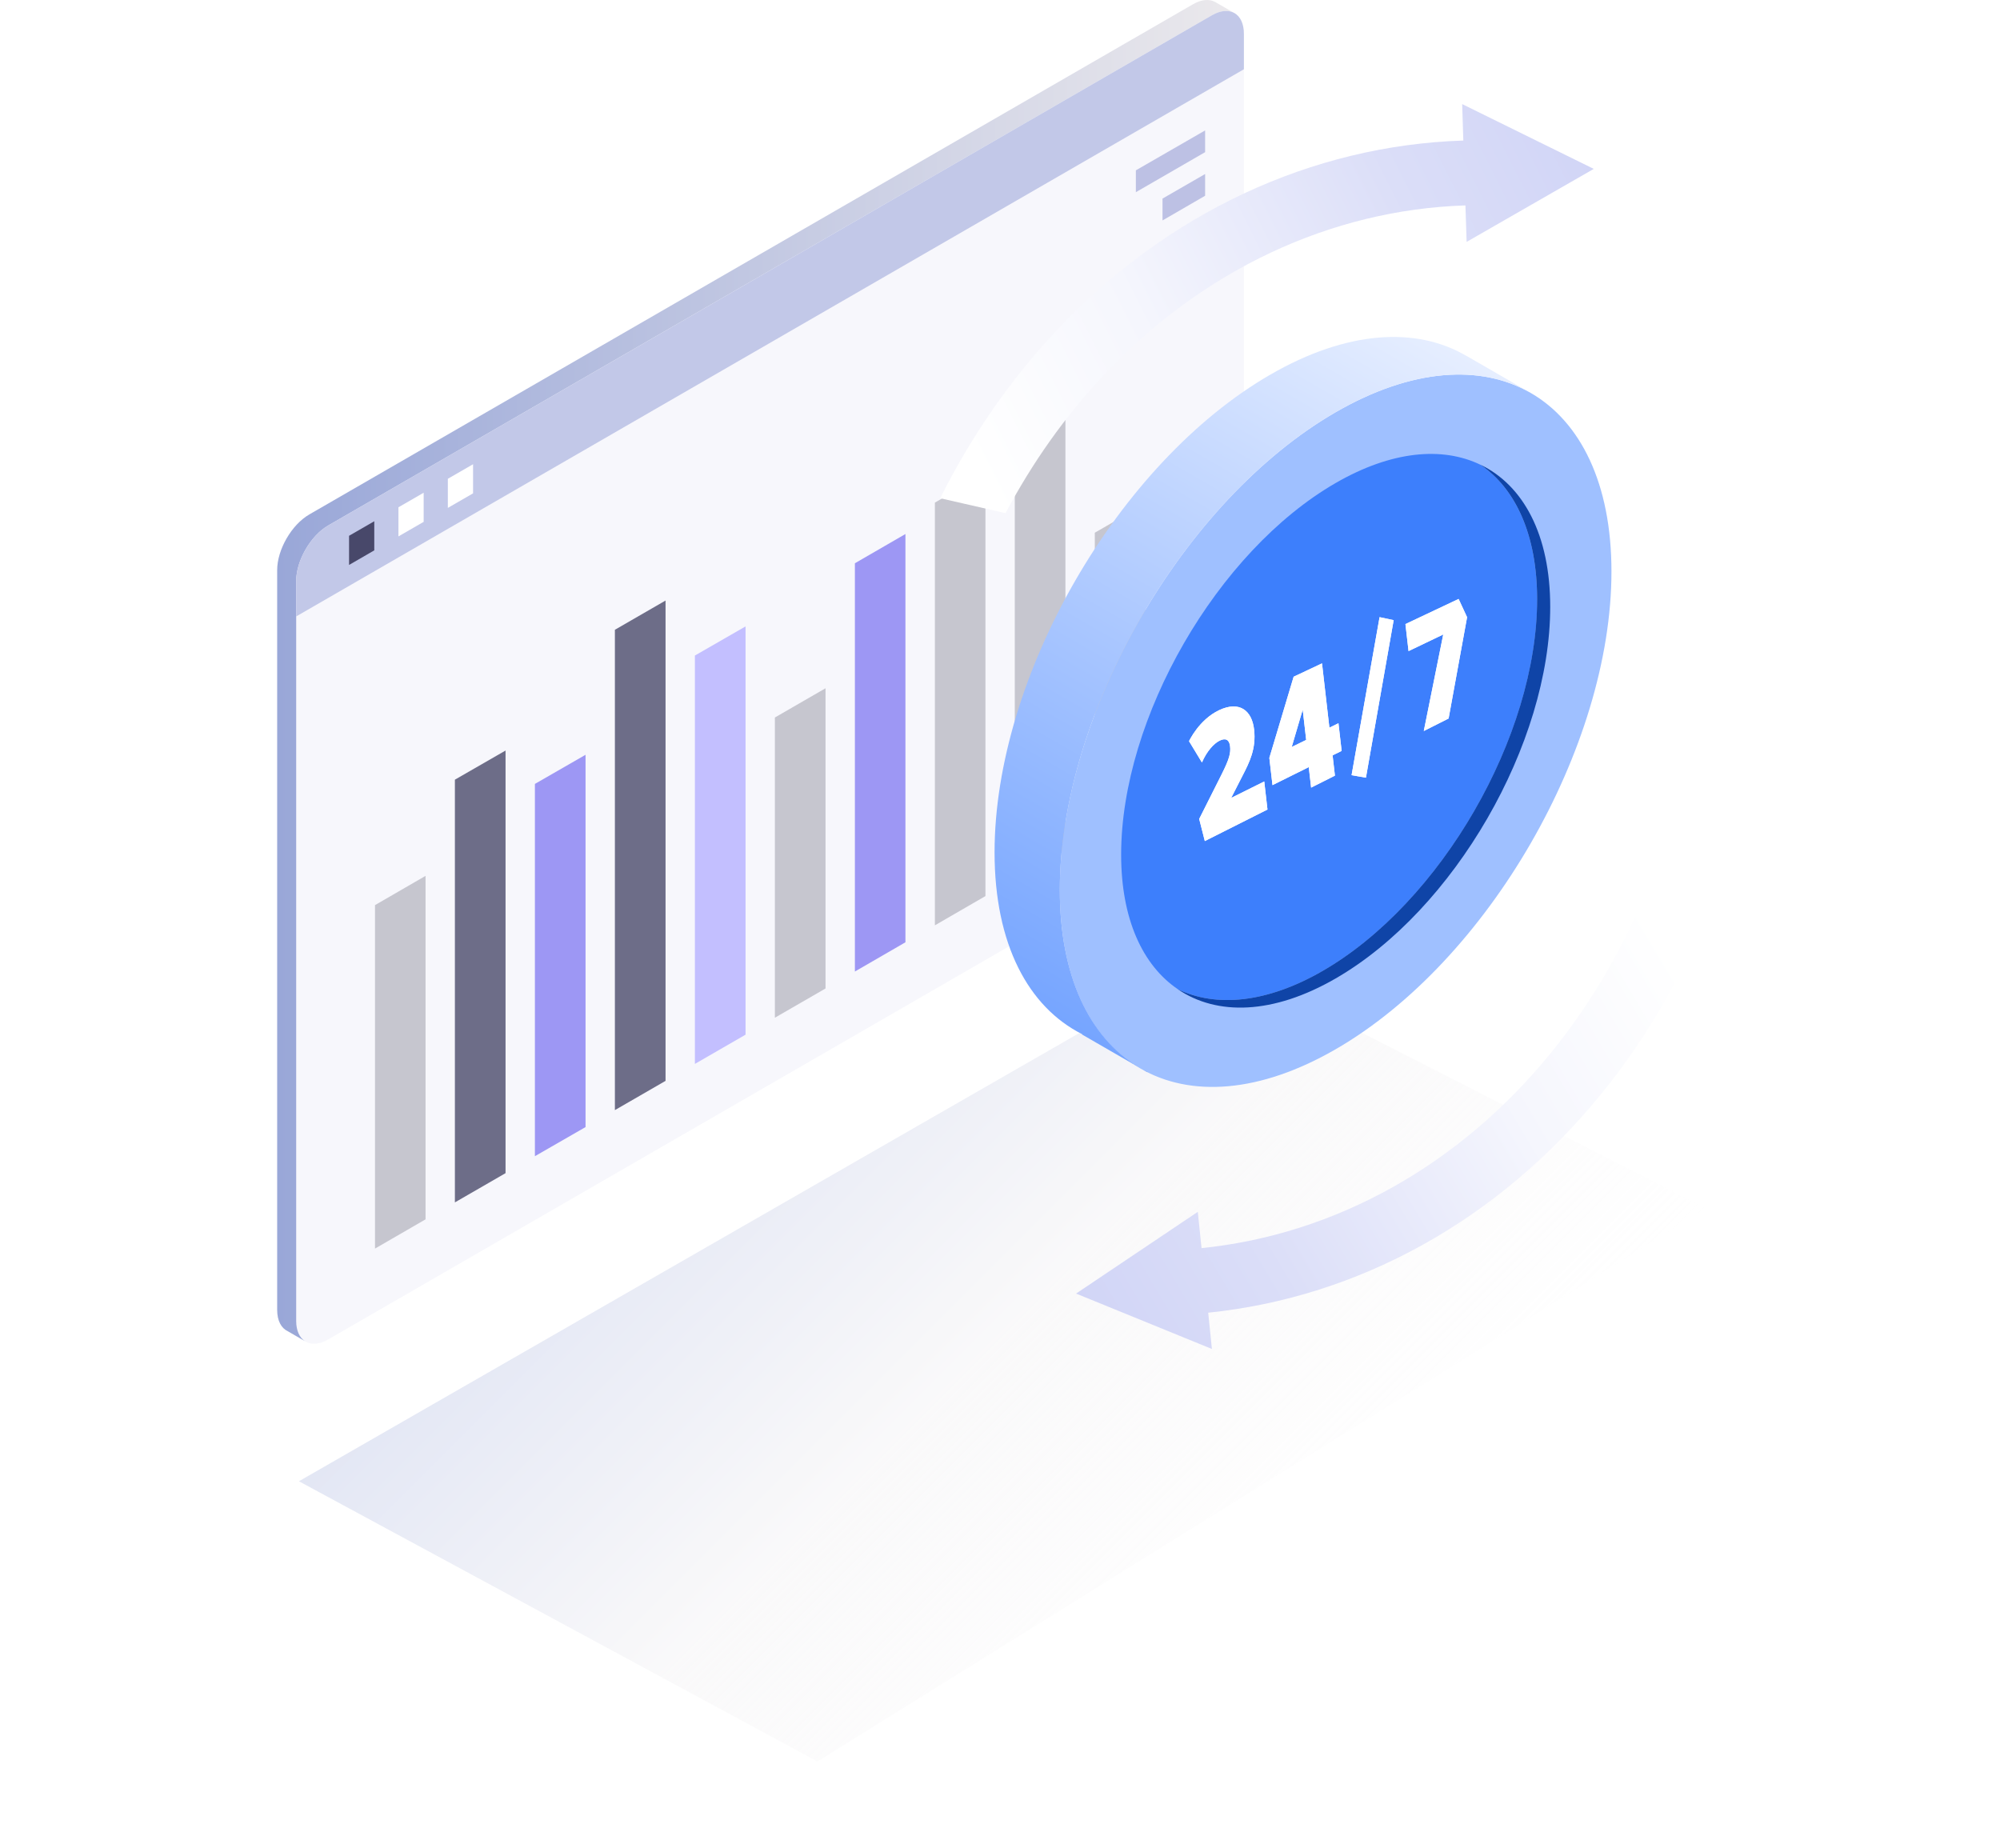 <svg width="184" height="170" viewBox="0 0 184 170" fill="none" xmlns="http://www.w3.org/2000/svg">
<g opacity="0.27" filter="url(#filter0_f_1979_70477)">
<path d="M27.5 136.276L75.205 162.057L156.959 111.171L111.552 88L27.5 136.276Z" fill="url(#paint0_linear_1979_70477)"/>
</g>
<path d="M27.247 121.525C27.247 123.397 28.572 124.162 30.194 123.228L111.491 76.291C113.112 75.355 114.438 73.058 114.438 71.186V3.111C114.438 1.239 113.112 0.471 111.491 1.408L30.196 48.345C28.575 49.281 27.249 51.578 27.249 53.45V121.525H27.247Z" fill="#F7F7FC"/>
<path d="M28.447 47.334L109.742 0.399C110.544 -0.065 111.274 -0.11 111.809 0.19H111.816C111.816 0.19 111.828 0.2 111.832 0.204L113.557 1.199C113.024 0.901 112.294 0.946 111.492 1.408L30.197 48.345C28.576 49.281 27.25 51.578 27.25 53.45V121.525C27.25 122.421 27.555 123.059 28.05 123.383L26.481 122.475C25.88 122.196 25.5 121.513 25.5 120.514V52.441C25.5 50.569 26.826 48.272 28.447 47.336V47.334Z" fill="url(#paint1_linear_1979_70477)"/>
<path d="M30.196 48.345L111.491 1.408C113.112 0.471 114.438 1.239 114.438 3.111V6.372L27.247 56.713V53.45C27.247 51.578 28.572 49.281 30.194 48.345H30.196Z" fill="#C2C8E8"/>
<path d="M43.523 42.709L41.201 44.048V46.727L43.523 45.388V42.709Z" fill="white"/>
<path d="M38.977 45.331L36.656 46.67V49.349L38.977 48.01V45.331Z" fill="white"/>
<path d="M34.434 47.954L32.113 49.293V51.975L34.434 50.633V47.954Z" fill="#48486A"/>
<path d="M39.15 112.18L34.5 114.87V83.27L39.15 80.58V112.18Z" fill="#C6C6CF"/>
<path d="M46.51 107.93L41.85 110.62V71.73L46.51 69.05V107.93Z" fill="#6D6D88"/>
<path d="M53.871 103.69L49.211 106.37V72.12L53.871 69.44V103.69Z" fill="#9D97F4"/>
<path d="M61.23 99.44L56.57 102.13V57.94L61.23 55.25V99.44Z" fill="#6D6D88"/>
<path d="M68.59 95.19L63.93 97.88V60.31L68.59 57.63V95.19Z" fill="#C3BFFF"/>
<path d="M75.949 90.94L71.289 93.63V66.01L75.949 63.32V90.94Z" fill="#C6C6CF"/>
<path d="M83.3 86.69L78.65 89.38V51.82L83.3 49.13V86.69Z" fill="#9D97F4"/>
<path d="M90.66 82.44L86.01 85.13V46.24L90.66 43.55V82.44Z" fill="#C6C6CF"/>
<path d="M98.019 78.19L93.359 80.88V36.69L98.019 34V78.19Z" fill="#C6C6CF"/>
<path d="M105.381 73.95L100.721 76.64V49.01L105.381 46.32V73.95Z" fill="#C6C6CF"/>
<path d="M104.5 17.68L110.87 14V12L104.5 15.67V17.68Z" fill="#BDC1E4"/>
<path d="M106.951 20.28L110.871 18.01V16.01L106.951 18.27V20.28Z" fill="#BDC1E4"/>
<g clip-path="url(#clip0_1979_70477)">
<path d="M97.5 81.879C97.5 65.694 108.861 46.019 122.877 37.924C136.893 29.834 148.254 36.392 148.254 52.577C148.254 68.763 136.893 88.443 122.877 96.533C108.861 104.623 97.5 98.065 97.5 81.879Z" fill="#9FC0FF"/>
<path d="M134.927 32.755C130.326 30.035 123.942 30.384 116.877 34.462C102.861 42.551 91.5 62.232 91.5 78.417C91.5 86.862 94.607 92.651 99.557 95.142L99.541 95.17L104.687 98.141C100.25 95.426 97.502 89.822 97.502 81.884C97.502 65.693 108.863 46.019 122.879 37.923C129.879 33.884 136.219 33.496 140.809 36.141L134.932 32.75H134.927V32.755ZM140.836 36.162C140.869 36.179 140.896 36.206 140.929 36.228L140.831 36.162H140.836ZM105.543 98.631L105.559 98.604C105.445 98.544 105.32 98.501 105.205 98.441L105.543 98.631Z" fill="url(#paint2_linear_1979_70477)"/>
<path d="M141.414 55.139C141.414 49.203 139.43 44.956 136.208 42.759C132.697 41.063 128.025 41.467 122.879 44.438C111.981 50.729 103.145 66.037 103.145 78.624C103.145 84.567 105.129 88.813 108.356 91.005C111.867 92.7 116.539 92.297 121.685 89.326C132.583 83.035 141.42 67.727 141.42 55.139H141.414Z" fill="#3D7FFC"/>
<path d="M136.209 42.759C139.431 44.956 141.415 49.197 141.415 55.139C141.415 67.727 132.578 83.035 121.681 89.326C116.534 92.297 111.862 92.7 108.352 91.005C111.96 93.463 117.123 93.344 122.88 90.018C133.783 83.727 142.62 68.419 142.62 55.832C142.62 49.186 140.139 44.656 136.214 42.759H136.209Z" fill="#0F44A7"/>
<g clip-path="url(#clip1_1979_70477)">
<path d="M126.921 56.779L128.217 57.055L125.666 71.547L124.345 71.315L126.921 56.779ZM116.608 74.48L116.311 71.895L113.269 73.408L114.268 71.452L114.334 71.323C114.937 70.151 115.58 68.884 115.377 67.117C115.174 65.351 114.02 64.462 112.168 65.332C110.298 66.215 109.392 68.19 109.392 68.19L110.578 70.147C111.025 69.115 111.672 68.403 112.208 68.139C112.744 67.875 113.096 68.037 113.167 68.656C113.238 69.275 113.107 69.806 112.4 71.222L110.326 75.344L110.843 77.378L116.598 74.481L116.608 74.48ZM123.43 69.074L123.138 66.538L122.305 66.948L121.625 61.029L119.015 62.259L116.78 69.727L117.068 72.233L120.407 70.574L120.623 72.461L122.813 71.359L122.598 69.493L123.431 69.084L123.43 69.074ZM120.169 68.073L118.838 68.722L119.849 65.288L120.169 68.073ZM134.972 56.784L134.192 55.103L129.3 57.416L129.586 59.901L132.778 58.371L130.988 67.254L133.272 66.101L134.972 56.784Z" fill="white"/>
<path d="M126.921 56.779L128.217 57.055L125.666 71.547L124.345 71.315L126.921 56.779ZM116.608 74.48L116.311 71.895L113.269 73.408L114.268 71.452L114.334 71.323C114.937 70.151 115.58 68.884 115.377 67.117C115.174 65.351 114.02 64.462 112.168 65.332C110.298 66.215 109.392 68.19 109.392 68.19L110.578 70.147C111.025 69.115 111.672 68.403 112.208 68.139C112.744 67.875 113.096 68.037 113.167 68.656C113.238 69.275 113.107 69.806 112.4 71.222L110.326 75.344L110.843 77.378L116.598 74.481L116.608 74.48ZM123.43 69.074L123.138 66.538L122.305 66.948L121.625 61.029L119.015 62.259L116.78 69.727L117.068 72.233L120.407 70.574L120.623 72.461L122.813 71.359L122.598 69.493L123.431 69.084L123.43 69.074ZM120.169 68.073L118.838 68.722L119.849 65.288L120.169 68.073ZM134.972 56.784L134.192 55.103L129.3 57.416L129.586 59.901L132.778 58.371L130.988 67.254L133.272 66.101L134.972 56.784Z" fill="white"/>
</g>
</g>
<path style="mix-blend-mode:multiply" d="M146.628 15.538L134.52 9.576L134.625 12.93C120.642 13.379 107.337 19.603 97.158 30.452C92.903 34.985 89.328 40.18 86.499 45.837L92.509 47.21C94.968 42.573 97.984 38.304 101.517 34.539C110.606 24.85 122.431 19.294 134.819 18.898L134.93 22.254L146.628 15.538Z" fill="url(#paint3_linear_1979_70477)"/>
<g clip-path="url(#clip2_1979_70477)">
<path style="mix-blend-mode:multiply" d="M98.999 119.009L111.495 124.106L111.155 120.768C125.072 119.339 137.908 112.196 147.3 100.659C151.226 95.838 154.427 90.405 156.852 84.564L150.761 83.616C148.634 88.414 145.924 92.884 142.665 96.888C134.278 107.191 122.872 113.564 110.542 114.828L110.197 111.489L98.999 119.009Z" fill="url(#paint4_linear_1979_70477)"/>
</g>
<defs>
<filter id="filter0_f_1979_70477" x="20.251" y="80.751" width="143.956" height="88.554" filterUnits="userSpaceOnUse" color-interpolation-filters="sRGB">
<feFlood flood-opacity="0" result="BackgroundImageFix"/>
<feBlend mode="normal" in="SourceGraphic" in2="BackgroundImageFix" result="shape"/>
<feGaussianBlur stdDeviation="3.624" result="effect1_foregroundBlur_1979_70477"/>
</filter>
<linearGradient id="paint0_linear_1979_70477" x1="122.456" y1="145.701" x2="70.208" y2="93.452" gradientUnits="userSpaceOnUse">
<stop stop-color="#EBE9EC" stop-opacity="0"/>
<stop offset="0.51" stop-color="#EBE9EC"/>
<stop offset="0.985" stop-color="#99A7D8"/>
</linearGradient>
<linearGradient id="paint1_linear_1979_70477" x1="25.5" y1="61.756" x2="113.557" y2="61.756" gradientUnits="userSpaceOnUse">
<stop stop-color="#99A7D8"/>
<stop offset="1" stop-color="#EBE9EC"/>
</linearGradient>
<linearGradient id="paint2_linear_1979_70477" x1="93.272" y1="91.55" x2="129.148" y2="29.408" gradientUnits="userSpaceOnUse">
<stop stop-color="#76A5FF"/>
<stop offset="1" stop-color="#E6EEFF"/>
</linearGradient>
<linearGradient id="paint3_linear_1979_70477" x1="146.481" y1="10.828" x2="88.514" y2="40.033" gradientUnits="userSpaceOnUse">
<stop stop-color="#D0D4F6"/>
<stop offset="0.292" stop-color="#DBDEF8"/>
<stop offset="0.7" stop-color="#F5F6FD"/>
<stop offset="1" stop-color="white"/>
</linearGradient>
<linearGradient id="paint4_linear_1979_70477" x1="99.476" y1="123.697" x2="155.25" y2="90.495" gradientUnits="userSpaceOnUse">
<stop stop-color="#D0D4F6"/>
<stop offset="0.292" stop-color="#DBDEF8"/>
<stop offset="0.7" stop-color="#F5F6FD"/>
<stop offset="1" stop-color="white"/>
</linearGradient>
<clipPath id="clip0_1979_70477">
<rect width="56.756" height="69" fill="white" transform="translate(91.5 31)"/>
</clipPath>
<clipPath id="clip1_1979_70477">
<rect width="26.715" height="19.461" fill="white" transform="translate(108.23 58.089) rotate(-6.56)"/>
</clipPath>
<clipPath id="clip2_1979_70477">
<rect width="50.238" height="47.454" fill="white" transform="translate(147.818 131.15) rotate(-169.025)"/>
</clipPath>
</defs>
</svg>
